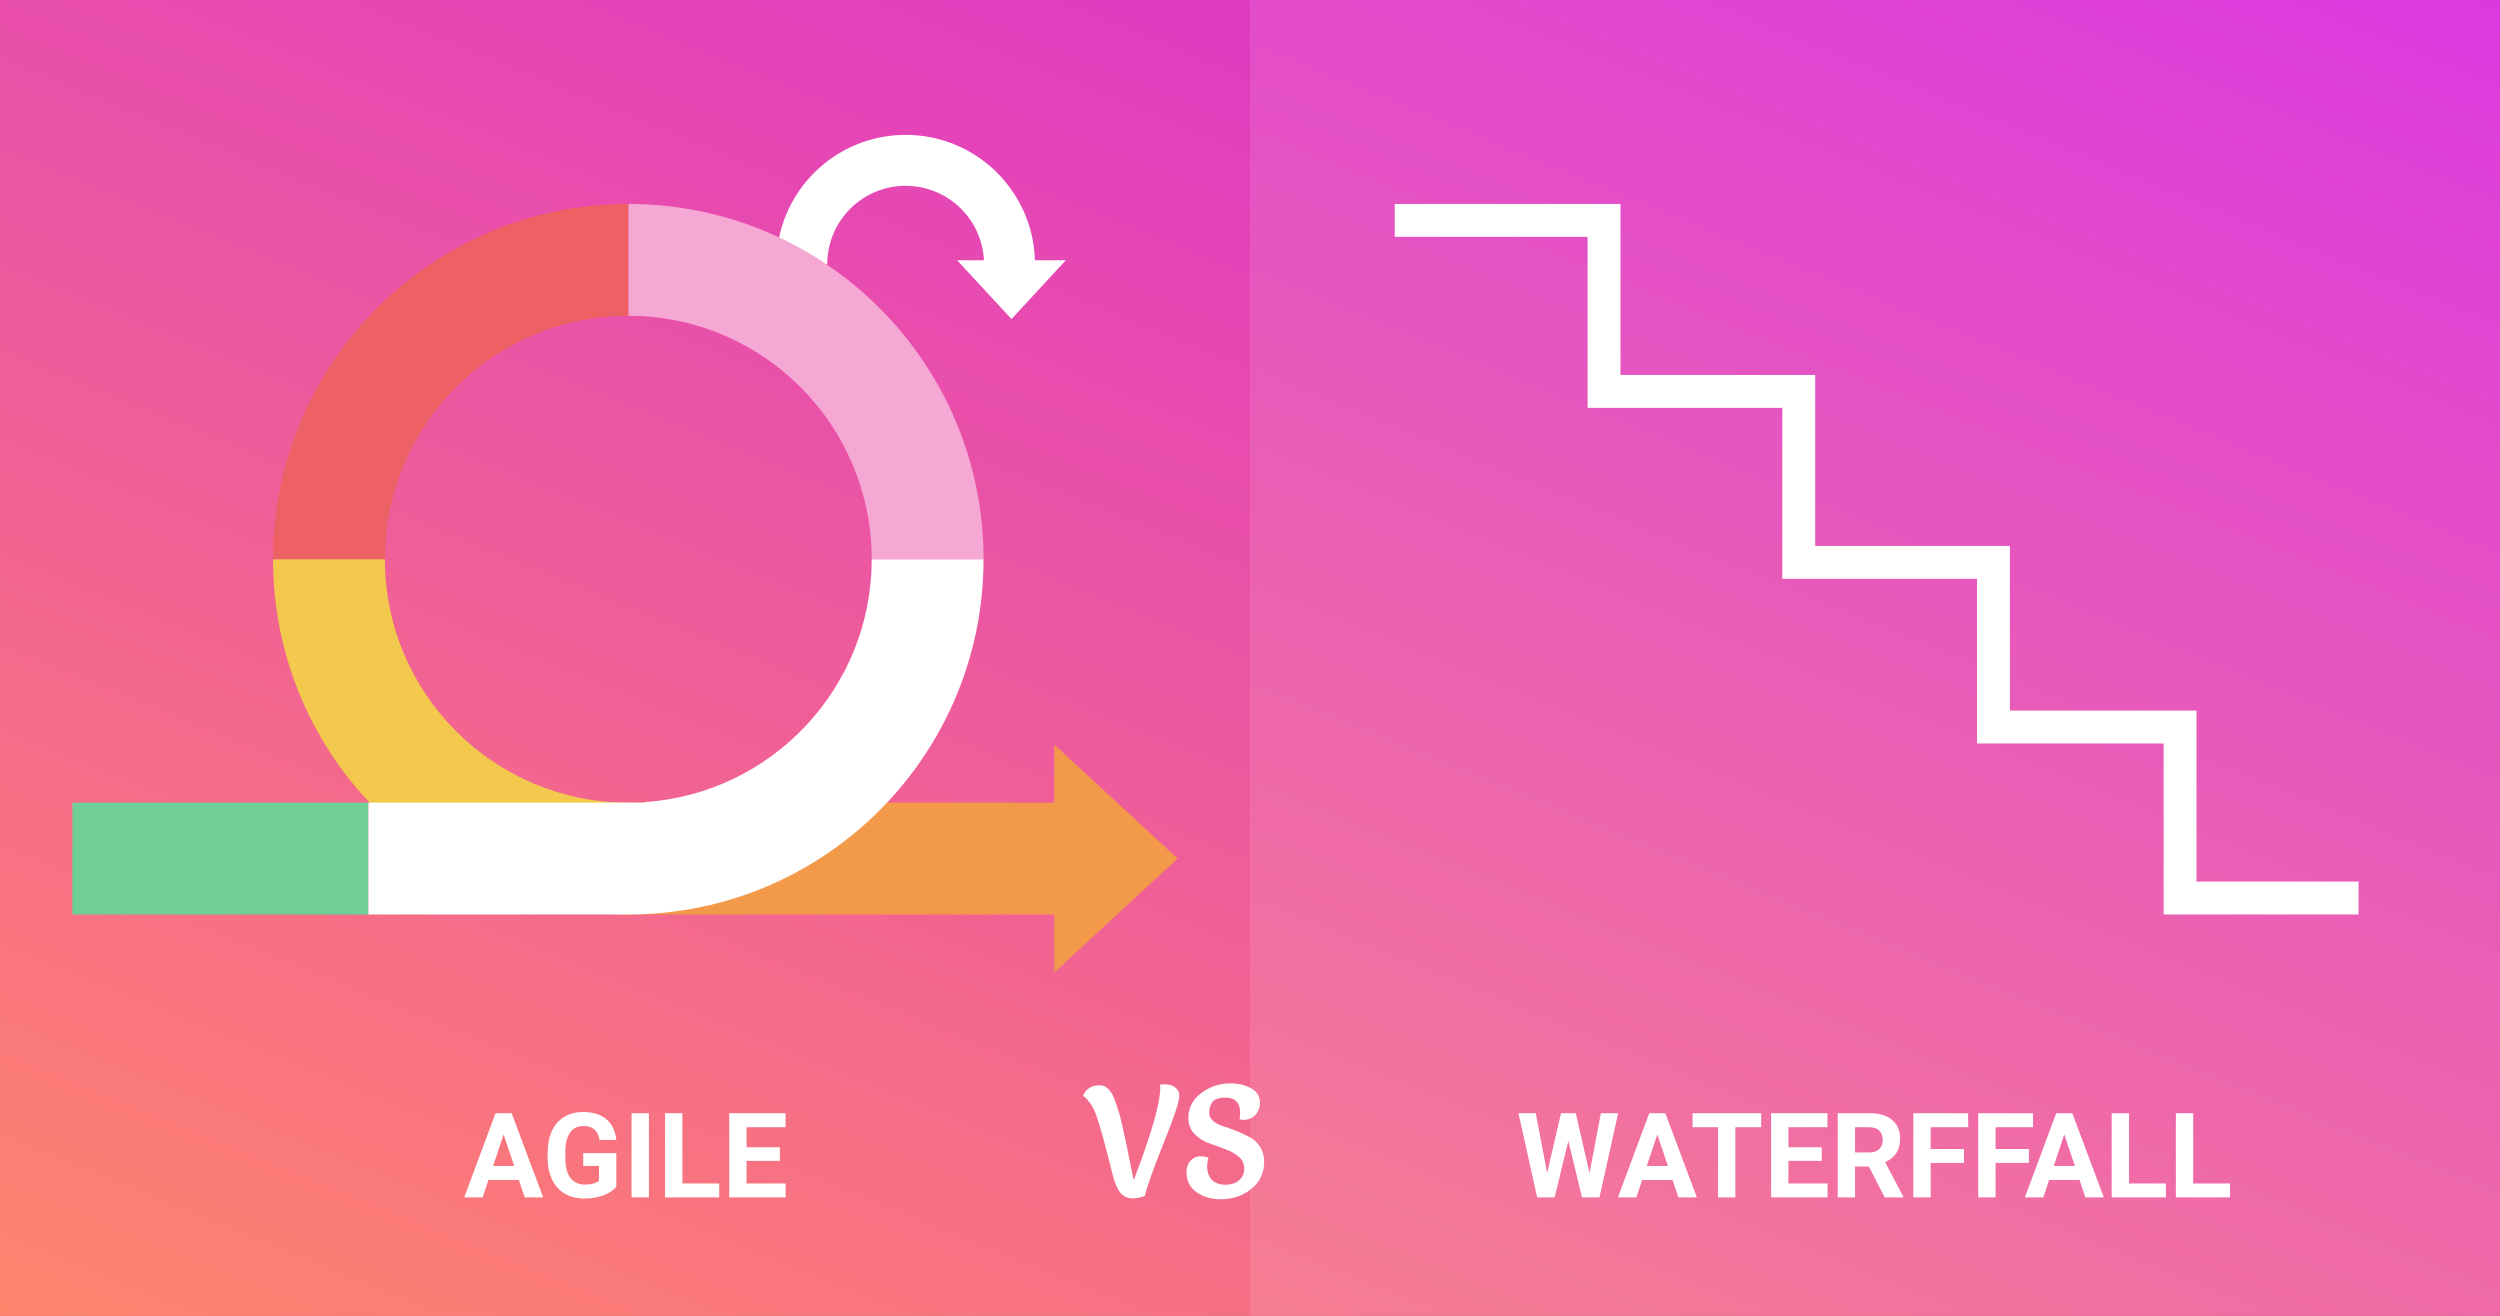 <?xml version="1.0" encoding="UTF-8"?> <svg xmlns="http://www.w3.org/2000/svg" width="760" height="400" viewBox="0 0 760 400" fill="none"><rect x="0" y="0" width="760" height="400" fill="#333333" stroke="none"/> <rect width="760" height="400" fill="url(#paint0_linear)"></rect> <rect width="760" height="400" fill="url(#paint1_linear)"></rect> <rect x="380" width="380" height="400" fill="white" fill-opacity="0.1"></rect> <path fill-rule="evenodd" clip-rule="evenodd" d="M320.5 295.641L358 261L320.5 226.359V244L190 244V278L320.5 278V295.641Z" fill="#F2994A"></path> <rect x="112" y="244" width="34" height="90" transform="rotate(90 112 244)" fill="#6FCF97"></rect> <path fill-rule="evenodd" clip-rule="evenodd" d="M117 170C117 210.869 150.131 244 191 244L191 278C131.353 278 83 229.647 83 170L117 170Z" fill="#F2C94C"></path> <path fill-rule="evenodd" clip-rule="evenodd" d="M265 170C265 170 265 170 265 170C265 209.189 234.537 241.263 196 243.834V244H191H112.336H112L112 278H190V277.996C190.333 277.999 190.666 278 191 278C250.647 278 299 229.647 299 170C299 170 299 170 299 170H265Z" fill="white"></path> <path fill-rule="evenodd" clip-rule="evenodd" d="M251.489 80.319H236C236 58.604 253.604 41 275.319 41C296.636 41 313.991 57.964 314.621 79.128H323.999L307.489 97L290.98 79.128H299.12C298.499 66.52 288.08 56.489 275.319 56.489C262.158 56.489 251.489 67.158 251.489 80.319Z" fill="white"></path> <path fill-rule="evenodd" clip-rule="evenodd" d="M191 96C231.869 96 265 129.131 265 170H299C299 110.353 250.647 62 191 62V96Z" fill="#F5A8D3"></path> <path fill-rule="evenodd" clip-rule="evenodd" d="M191 96C150.131 96 117 129.131 117 170H83C83 110.353 131.353 62 191 62V96Z" fill="#ED6164"></path> <path d="M348.008 363.616C346.664 364.064 345.448 364.288 344.36 364.288C342.728 364.288 341.448 363.696 340.52 362.512C339.624 361.296 338.888 359.584 338.312 357.376C338.184 356.896 337.736 355.136 336.968 352.096C335.464 346.144 334.248 341.84 333.32 339.184C332.392 336.496 331.032 334.464 329.24 333.088C329.624 332.128 330.248 331.36 331.112 330.784C332.008 330.208 333.048 329.92 334.232 329.92C335.416 329.92 336.392 330.384 337.16 331.312C337.928 332.208 338.536 333.312 338.984 334.624C339.464 335.936 339.88 337.2 340.232 338.416C340.584 339.632 340.952 341.136 341.336 342.928C341.752 344.72 342.072 346.176 342.296 347.296C342.552 348.384 342.936 350.272 343.448 352.96C343.992 355.616 344.392 357.552 344.648 358.768C350.024 344.752 352.712 335.392 352.712 330.688C352.712 330.272 352.696 329.968 352.664 329.776C353.144 329.68 353.64 329.632 354.152 329.632C355.432 329.632 356.472 329.952 357.272 330.592C358.104 331.2 358.52 332.08 358.52 333.232C358.52 334.832 356.936 339.568 353.768 347.44C350.632 355.28 348.712 360.672 348.008 363.616ZM376.814 340.288C376.942 339.648 377.006 338.992 377.006 338.32C377.006 335.216 375.486 333.664 372.446 333.664C371.07 333.664 369.902 333.952 368.942 334.528C368.046 335.584 367.598 336.848 367.598 338.32C367.598 339.28 368.014 340.112 368.846 340.816C369.678 341.488 370.702 342.016 371.918 342.4C373.166 342.784 374.51 343.264 375.95 343.84C377.39 344.416 378.718 345.04 379.934 345.712C381.182 346.352 382.222 347.328 383.054 348.64C383.886 349.92 384.302 351.44 384.302 353.2C384.302 356.56 383.006 359.296 380.414 361.408C377.854 363.52 374.766 364.576 371.15 364.576C368.238 364.576 365.758 363.856 363.71 362.416C361.694 360.944 360.686 358.896 360.686 356.272C360.686 354.928 361.086 353.808 361.886 352.912C362.718 351.984 363.694 351.52 364.814 351.52C365.966 351.52 366.814 351.664 367.358 351.952C367.102 352.912 366.974 353.776 366.974 354.544C366.974 356.272 367.454 357.648 368.414 358.672C369.406 359.664 370.766 360.16 372.494 360.16C374.222 360.16 375.614 359.712 376.67 358.816C377.726 357.92 378.254 356.736 378.254 355.264C378.254 353.76 377.662 352.528 376.478 351.568C375.326 350.608 373.918 349.84 372.254 349.264C370.59 348.688 368.926 348.08 367.262 347.44C365.598 346.8 364.174 345.856 362.99 344.608C361.838 343.328 361.262 341.728 361.262 339.808C361.262 336.8 362.558 334.304 365.15 332.32C367.774 330.336 370.734 329.344 374.03 329.344C376.462 329.344 378.558 329.84 380.318 330.832C382.11 331.792 383.006 333.264 383.006 335.248C383.006 336.688 382.542 337.92 381.614 338.944C380.686 339.936 379.518 340.432 378.11 340.432C377.726 340.432 377.294 340.384 376.814 340.288Z" fill="white"></path> <path d="M157.734 358.727H148.488L146.73 364H141.123L150.65 338.406H155.537L165.117 364H159.51L157.734 358.727ZM149.912 354.455H156.311L153.094 344.875L149.912 354.455ZM187.371 360.766C186.422 361.902 185.08 362.787 183.346 363.42C181.611 364.041 179.689 364.352 177.58 364.352C175.365 364.352 173.42 363.871 171.744 362.91C170.08 361.938 168.791 360.531 167.877 358.691C166.975 356.852 166.512 354.689 166.488 352.205V350.465C166.488 347.91 166.916 345.701 167.771 343.838C168.639 341.963 169.881 340.533 171.498 339.549C173.127 338.553 175.031 338.055 177.211 338.055C180.246 338.055 182.619 338.781 184.33 340.234C186.041 341.676 187.055 343.779 187.371 346.545H182.238C182.004 345.08 181.482 344.008 180.674 343.328C179.877 342.648 178.775 342.309 177.369 342.309C175.576 342.309 174.211 342.982 173.273 344.33C172.336 345.678 171.861 347.682 171.85 350.342V351.977C171.85 354.66 172.359 356.688 173.379 358.059C174.398 359.43 175.893 360.115 177.861 360.115C179.842 360.115 181.254 359.693 182.098 358.85V354.438H177.299V350.553H187.371V360.766ZM197.268 364H191.994V338.406H197.268V364ZM207.445 359.764H218.643V364H202.172V338.406H207.445V359.764ZM237.082 352.908H226.957V359.764H238.84V364H221.684V338.406H238.805V342.678H226.957V348.777H237.082V352.908Z" fill="white"></path> <path d="M483.219 356.617L486.664 338.406H491.92L486.242 364H480.934L476.768 346.879L472.602 364H467.293L461.615 338.406H466.871L470.334 356.582L474.553 338.406H479.018L483.219 356.617ZM508.461 358.727H499.215L497.457 364H491.85L501.377 338.406H506.264L515.844 364H510.236L508.461 358.727ZM500.639 354.455H507.037L503.82 344.875L500.639 354.455ZM535.391 342.678H527.551V364H522.277V342.678H514.543V338.406H535.391V342.678ZM553.812 352.908H543.688V359.764H555.57V364H538.414V338.406H555.535V342.678H543.688V348.777H553.812V352.908ZM568.139 354.631H563.938V364H558.664V338.406H568.174C571.197 338.406 573.529 339.08 575.17 340.428C576.811 341.775 577.631 343.68 577.631 346.141C577.631 347.887 577.25 349.346 576.488 350.518C575.738 351.678 574.596 352.604 573.061 353.295L578.598 363.754V364H572.938L568.139 354.631ZM563.938 350.359H568.191C569.516 350.359 570.541 350.025 571.268 349.357C571.994 348.678 572.357 347.746 572.357 346.562C572.357 345.355 572.012 344.406 571.32 343.715C570.641 343.023 569.592 342.678 568.174 342.678H563.938V350.359ZM597.055 353.541H586.93V364H581.656V338.406H598.32V342.678H586.93V349.287H597.055V353.541ZM616.777 353.541H606.652V364H601.379V338.406H618.043V342.678H606.652V349.287H616.777V353.541ZM632.176 358.727H622.93L621.172 364H615.564L625.092 338.406H629.979L639.559 364H633.951L632.176 358.727ZM624.354 354.455H630.752L627.535 344.875L624.354 354.455ZM647.223 359.764H658.42V364H641.949V338.406H647.223V359.764ZM666.734 359.764H677.932V364H661.461V338.406H666.734V359.764Z" fill="white"></path> <path d="M424 67H487.631V118.981H546.823V170.963H606.015V221.019H662.741V273H717" stroke="white" stroke-width="10"></path> <defs> <linearGradient id="paint0_linear" x1="760" y1="-1.85085e-05" x2="511.225" y2="608.877" gradientUnits="userSpaceOnUse"> <stop stop-color="#D724DC"></stop> <stop offset="1" stop-color="#FF856C"></stop> </linearGradient> <linearGradient id="paint1_linear" x1="760" y1="-1.85085e-05" x2="511.225" y2="608.877" gradientUnits="userSpaceOnUse"> <stop stop-color="#D724DC"></stop> <stop offset="1" stop-color="#FF856C"></stop> </linearGradient> </defs> </svg> 